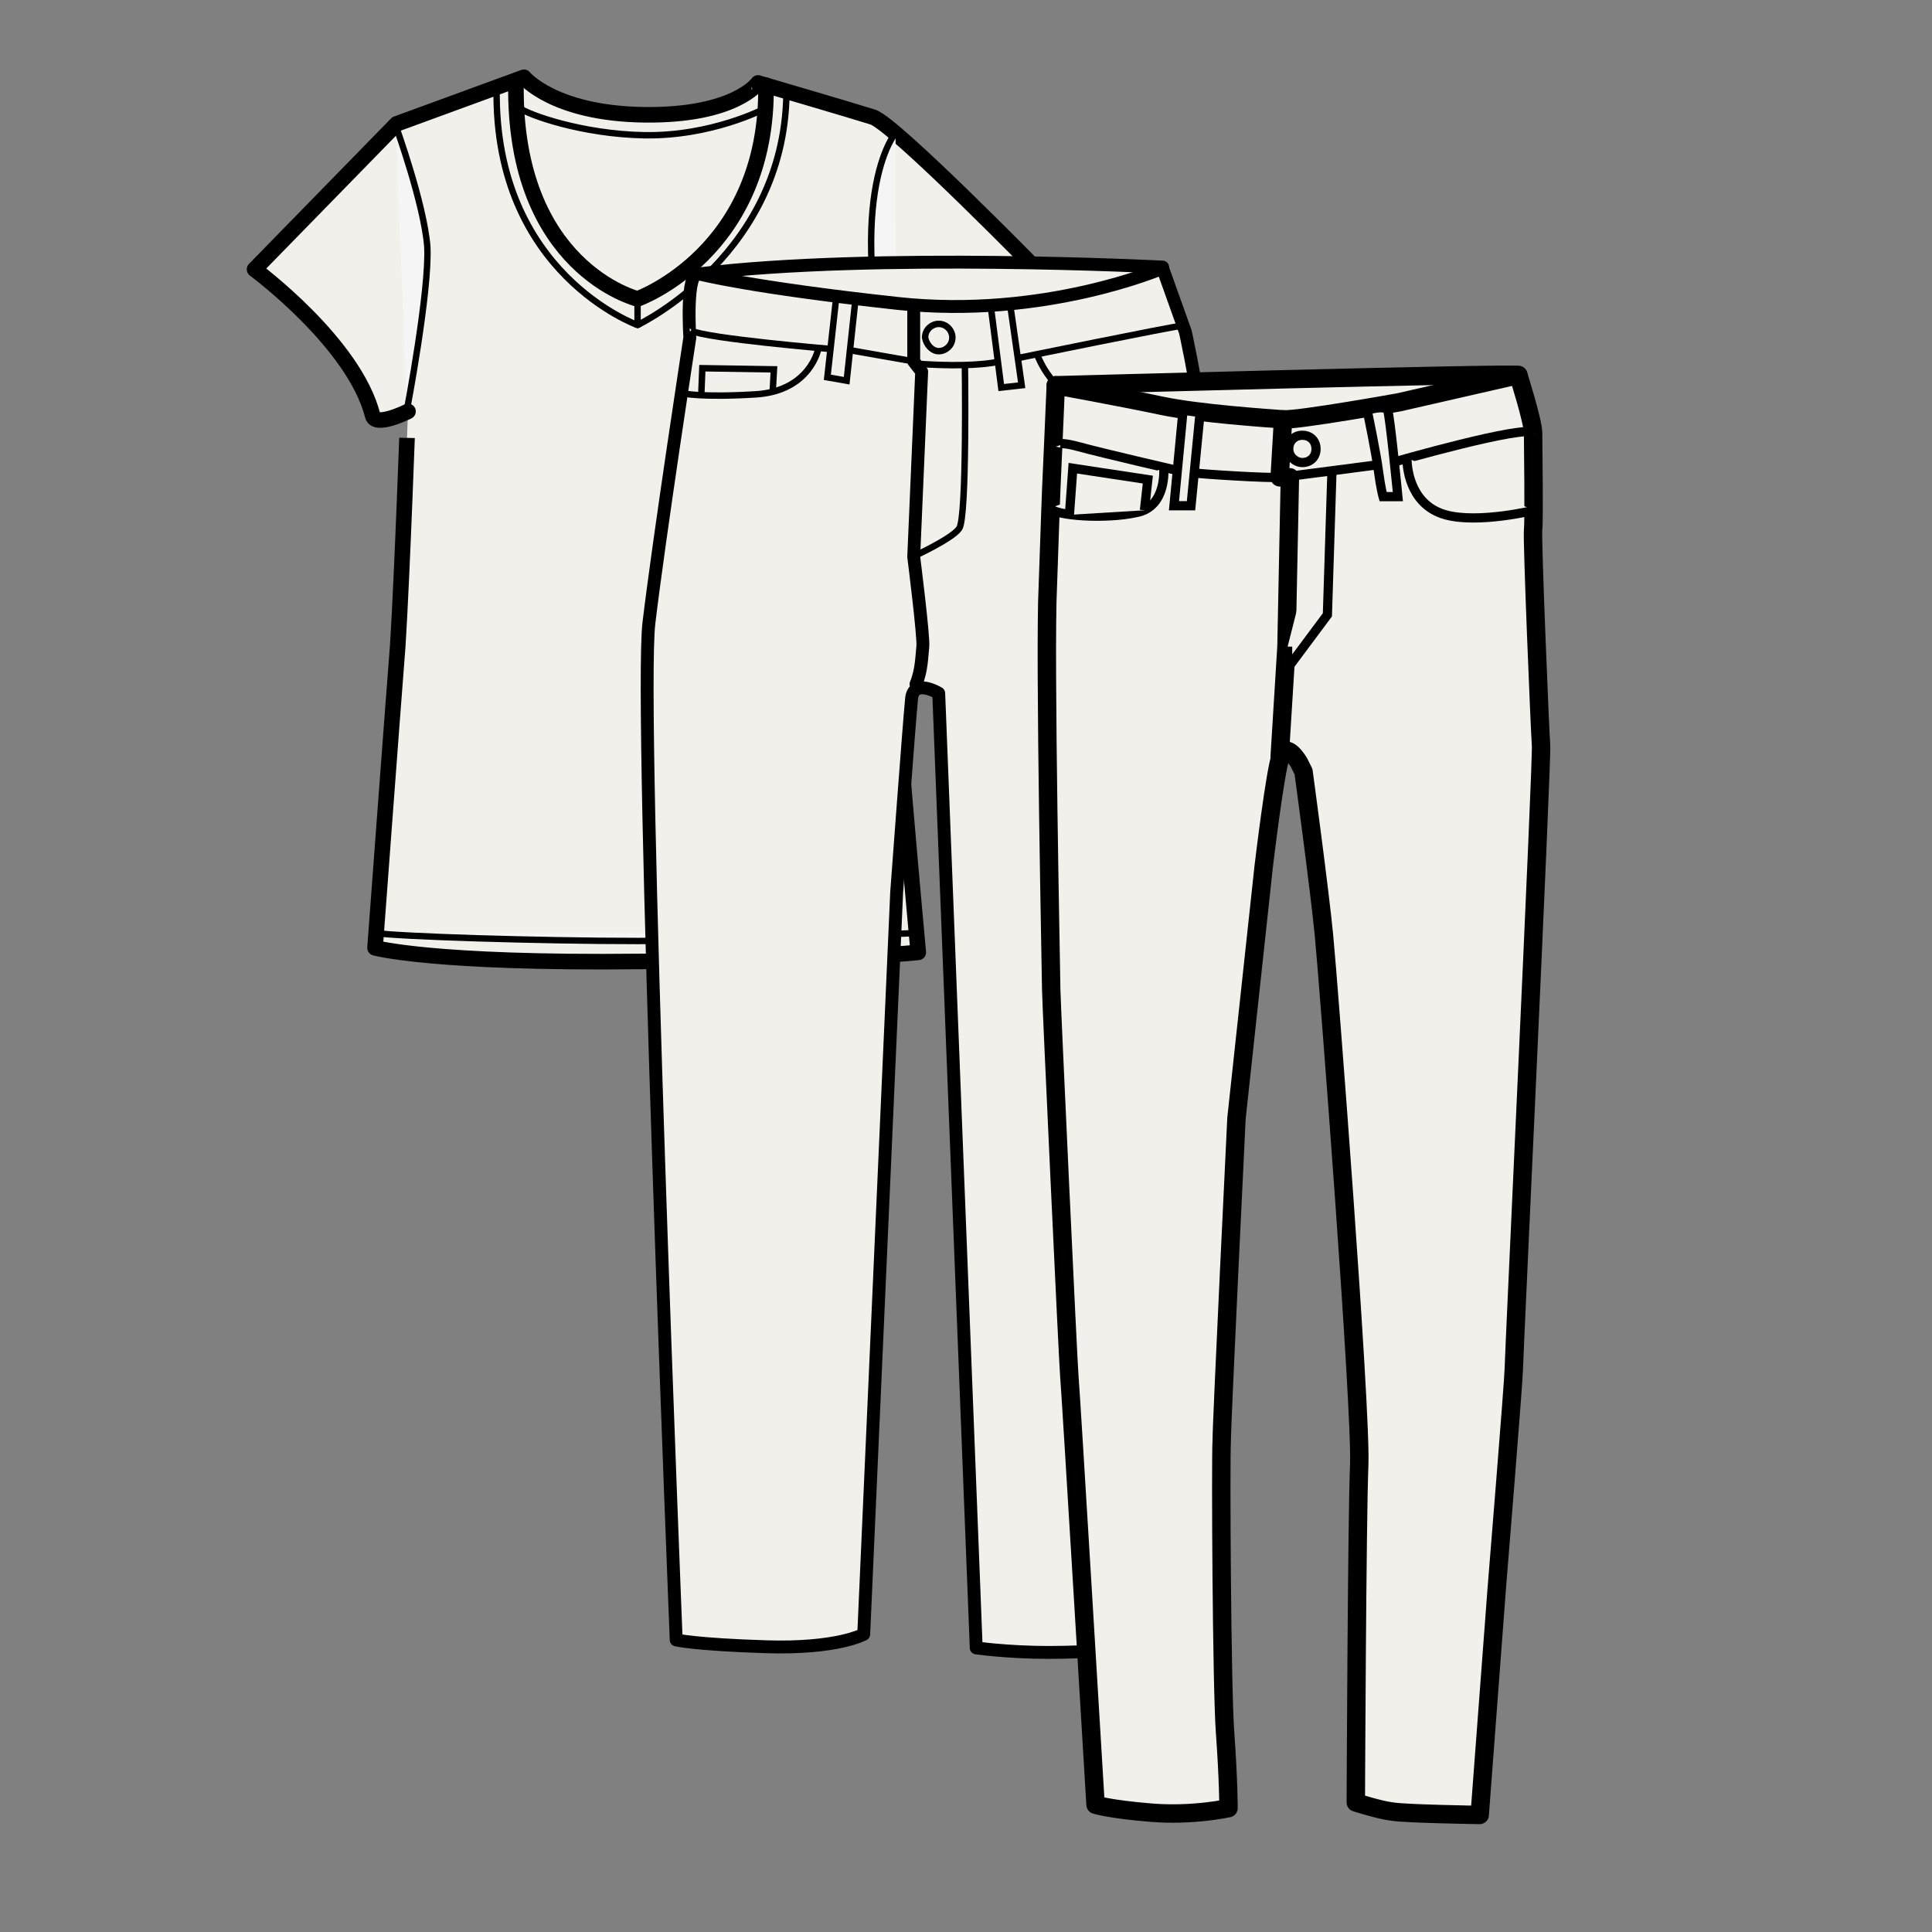 <?xml version="1.0" encoding="utf-8"?>
<!-- Generator: Adobe Illustrator 28.0.0, SVG Export Plug-In . SVG Version: 6.00 Build 0)  -->
<svg version="1.1" id="Capa_1" xmlns="http://www.w3.org/2000/svg" xmlns:xlink="http://www.w3.org/1999/xlink" x="0px" y="0px"
	 viewBox="0 0 170 170" style="enable-background:new 0 0 170 170;" xml:space="preserve">
<rect x="0" y="0" width="170" height="170" fill="#808080" stroke="none"/>
<style type="text/css">
	.st0{fill:#F1F0EB;stroke:#000000;stroke-width:1.371;stroke-linecap:round;stroke-linejoin:round;stroke-miterlimit:10;}
	.st1{fill:none;stroke:#000000;stroke-width:0.562;stroke-miterlimit:10;}
	.st2{fill:none;stroke:#000000;stroke-width:1.371;stroke-linecap:round;stroke-linejoin:round;stroke-miterlimit:10;}
	.st3{fill:#F5F5F5;}
	.st4{fill:#F1F0EB;}
	.st5{fill:#F1F0EB;stroke:#000000;stroke-width:1.133;stroke-linecap:round;stroke-linejoin:round;stroke-miterlimit:10;}
	.st6{fill:none;stroke:#000000;stroke-width:1.133;stroke-linecap:round;stroke-linejoin:round;stroke-miterlimit:10;}
	.st7{fill:none;stroke:#000000;stroke-width:0.567;stroke-miterlimit:10;}
	.st8{fill:#F1F0EB;stroke:#000000;stroke-width:1.62;stroke-linecap:round;stroke-linejoin:round;stroke-miterlimit:10;}
	.st9{fill:none;stroke:#000000;stroke-width:1.62;stroke-linecap:round;stroke-linejoin:round;stroke-miterlimit:10;}
	.st10{fill:none;stroke:#000000;stroke-width:0.81;stroke-miterlimit:10;}
	.st11{fill:#F1F0EB;stroke:#000000;stroke-width:0.81;stroke-miterlimit:10;}
</style>
<path class="st0" d="M56.7,10.1c-8-0.1-10.6-3.3-10.6-3.3l-11.2,4.1L22.4,23.7c0,0,8.8,6.5,10.4,12.9c0.3,1,3.1-0.4,3.1-0.4
	S35.4,50.4,35,56.8c-0.5,6.4-2,26.6-2,26.6s5,1.4,23.3,1.2c18.3-0.1,24.5-0.8,24.5-0.8s-2.4-26-2.4-30.3c0-4.9,0.3-16.8,0.3-16.8
	l3.5,0.9c0,0,1.3-3.9,2-4.9c5.4-7.5,7.6-8.4,7.6-8.4s-13.1-13.4-15-14c-1.9-0.6-10.1-3-10.1-3S64.7,10.2,56.7,10.1z"/>
<path class="st1" d="M43.7,7.9c-0.2,16.2,12.4,20.7,12.4,20.7s13.3-6.3,13.1-21"/>
<path class="st2" d="M45.4,7.4c-0.2,16.2,10.7,18.9,10.7,18.9s11.5-4.1,11.3-18.8"/>
<path class="st3" d="M34.8,11c0,0,2.5,6.9,2.8,10.7c0.2,3.9-1.8,14.4-1.8,14.4"/>
<path class="st1" d="M34.8,11c0,0,2.5,6.9,2.8,10.7c0.2,3.9-1.8,14.4-1.8,14.4"/>
<path class="st3" d="M78.8,11.7c0,0-4.9,5.6,0.1,24.8L78.8,11.7z"/>
<path class="st1" d="M78.8,11.7c0,0-4.9,5.6,0.1,24.8"/>
<path class="st3" d="M80.6,82.1c0,0-15.4,0.7-24.5,0.7c-8.7,0-21.2-0.4-23-0.7"/>
<path class="st1" d="M80.6,82.1c0,0-15.4,0.7-24.5,0.7c-8.7,0-21.2-0.4-23-0.7"/>
<path class="st1" d="M67.2,9.6c0,0-4.6,2.4-10.5,2.3c-5.5-0.1-10.2-1.8-11-2.4"/>
<path class="st1" d="M56.1,26.2v2.6"/>
<path class="st3" d="M90.8,23.6c0,0-8.2,5.7-9.8,13.3L90.8,23.6z"/>
<path class="st1" d="M90.8,23.6c0,0-8.2,5.7-9.8,13.3"/>
<path class="st4" d="M83.3,27c7,0.3,15.6-2.2,19-3.5c-12.8-0.2-38.8-0.4-40.5,0.7C66.1,25,76.3,26.7,83.3,27z"/>
<path class="st5" d="M61.5,24.1c0,0,4.6,1.2,17.5,2.6c12.9,1.4,23.3-3.1,23.3-3.1l2,5.6c0,0,3.1,13.6,2.6,25.9
	c-0.6,12.3-5.6,89.9-5.6,89.9s-5.3,0.4-9,0.4c-3.7,0-6.4-0.4-6.4-0.4l-3.3-84c0,0-2.3-1.4-2.4,0.6c-0.2,2-1.3,16.9-1.3,16.9
	L76,143.8c0,0-2.3,1.3-8.6,1.1c-6.3-0.2-7.9-0.6-7.9-0.6s-3.3-82.1-2.4-89.5c0.9-7.5,3.6-25.1,3.6-25.1S60.3,23.8,61.5,24.1z"/>
<path class="st6" d="M102.3,23.5c0,0-25.3-1.3-40.8,0.6"/>
<path class="st6" d="M80.4,26.9v4.9l0.7,0.9L80.4,49c0,0,0.9,7.1,0.8,7.9c-0.1,0.9-0.1,2.1-0.6,3.3"/>
<path class="st7" d="M87.2,27.1l0.9,7l1.8-0.2l-1-7L87.2,27.1z"/>
<path class="st7" d="M73.6,26l-0.8,7.2l1.7,0.3l0.8-7.4L73.6,26z"/>
<path class="st7" d="M73,30.7c0,0-10.7-0.9-12.2-1.6"/>
<path class="st7" d="M74.7,30.8l5.7,1"/>
<path class="st7" d="M80.6,32c2.8,0.2,5.6,0.2,7.4-0.2"/>
<path class="st7" d="M89.6,31.5c0,0,13.7-2.8,14.2-2.8"/>
<path class="st7" d="M91.3,31.3c0,0,1.4,3.8,4.7,4.1c3.2,0.3,9.4,0,9.4,0"/>
<path class="st7" d="M72,30.7c0,0-0.7,3.7-5.5,4C61.6,35,60,34.6,60,34.6"/>
<path class="st7" d="M61.7,34.9l0.1-2.5l6.3,0.1L68,34.3"/>
<path class="st7" d="M82.6,30.9c0.6,0,1.2-0.5,1.2-1.2c0-0.6-0.5-1.2-1.2-1.2c-0.6,0-1.2,0.5-1.2,1.2C81.5,30.3,82,30.9,82.6,30.9z"
	/>
<path class="st7" d="M84.9,31.9c0,0,0.2,13.7-0.5,14.6c-0.6,0.9-4.1,2.5-4.1,2.5"/>
<path class="st4" d="M113.6,37.3c7,0.3,15.6-2.2,19-3.5c-12.8-0.2-38.8-0.4-40.5,0.7C96.3,35.3,106.5,37.1,113.6,37.3z"/>
<path class="st8" d="M92.9,33.9c0,0,6,1.1,9.3,1.8c3.3,0.7,9.4,1.1,10.7,1.2c1.3,0.1,10.2-1.5,10.2-1.5l10.5-2.4
	c0,0,1.3,4.1,1.3,5.1c0,1,0.1,7.7,0,8.5c-0.1,0.8,0.6,17.7,0.7,19c0.1,1.3-2.4,54-2.4,54.9s-1.5,19.3-1.5,19.3l-1.5,19.9
	c0,0-6.6-0.1-7.7-0.3c-1-0.1-3.2-0.8-3.2-0.8s0.1-24.9,0.3-29.7c0.2-4.8-2.7-42.5-3.1-46.6c-0.4-4.1-1.8-14.4-1.8-14.4l-0.4-0.8
	c0,0-1.1-1.9-1.6-0.6c-0.5,1.3-1.5,9.7-1.5,9.7l-2.4,22.2c0,0-1.3,26.7-1.3,28.4c-0.1,1.7,0,21.7,0.3,25.7c0.3,4.1,0.3,6.6,0.3,6.6
	s-3.1,0.7-6.8,0.4c-3.7-0.3-4.9-0.7-4.9-0.7s-2.2-36.7-2.3-37.6c-0.1-0.9-1.6-33.2-1.6-34.1c0-0.8-0.6-29.5-0.3-35.5
	c0.2-5.9,0.3-8.5,0.3-8.5l0.2-4.5L92.9,33.9z"/>
<path class="st4" d="M92.9,33.9c0,0,40-1.1,40.7-0.9L92.9,33.9z"/>
<path class="st9" d="M92.9,33.9c0,0,40-1.1,40.7-0.9"/>
<path class="st4" d="M112.9,36.9l-0.3,5.1h0.9l-0.3,14.9l-0.6,9.7"/>
<path class="st9" d="M112.9,36.9l-0.3,5.1h0.9l-0.3,14.9l-0.6,9.7"/>
<path class="st10" d="M121.2,40.9c0,0-7.6,1-8.5,1.1c-1,0.1-7.3-0.3-7.7-0.4"/>
<path class="st4" d="M122.5,40.7c0,0,11.8-3.4,12.5-2.6L122.5,40.7z"/>
<path class="st10" d="M122.5,40.7c0,0,11.8-3.4,12.5-2.6"/>
<path class="st4" d="M135,44.9c0,0-4.9,1.2-7.8,0.4c-2.9-0.8-3.4-3.7-3.4-5"/>
<path class="st10" d="M135,44.9c0,0-4.9,1.2-7.8,0.4c-2.9-0.8-3.4-3.7-3.4-5"/>
<path class="st4" d="M113.3,56.9v1.9l3.5-4.7l0.4-12.6"/>
<path class="st10" d="M113.3,56.9v1.9l3.5-4.7l0.4-12.6"/>
<path class="st4" d="M103.6,41.4c0,0-6.5-1.5-8.7-2.1c-2.2-0.6-2,0-2,0"/>
<path class="st10" d="M103.6,41.4c0,0-6.5-1.5-8.7-2.1c-2.2-0.6-2,0-2,0"/>
<path class="st11" d="M104.1,36.1l-0.8,8.4h1.5l0.8-8.2L104.1,36.1z"/>
<path class="st11" d="M120.3,36.1c0,0,0.8,3.8,1,5.4c0.2,1.5,0.4,2.2,0.4,2.2h1.3c0,0-0.7-7.2-0.9-7.6
	C121.8,35.6,120.3,36.1,120.3,36.1z"/>
<path class="st4" d="M102.4,41.2c0,0,0.3,3.4-2.4,3.9c-2.7,0.6-7.2,0.3-7.6-0.4"/>
<path class="st10" d="M102.4,41.2c0,0,0.3,3.4-2.4,3.9c-2.7,0.6-7.2,0.3-7.6-0.4"/>
<path class="st4" d="M94.1,45.3l0.3-4.1l6.6,1l-0.3,2.7"/>
<path class="st10" d="M94.1,45.3l0.3-4.1l6.6,1l-0.3,2.7"/>
<path class="st11" d="M114.6,40.7c0.7,0,1.2-0.5,1.2-1.2s-0.5-1.2-1.2-1.2c-0.7,0-1.2,0.5-1.2,1.2S114,40.7,114.6,40.7z"/>
</svg>
